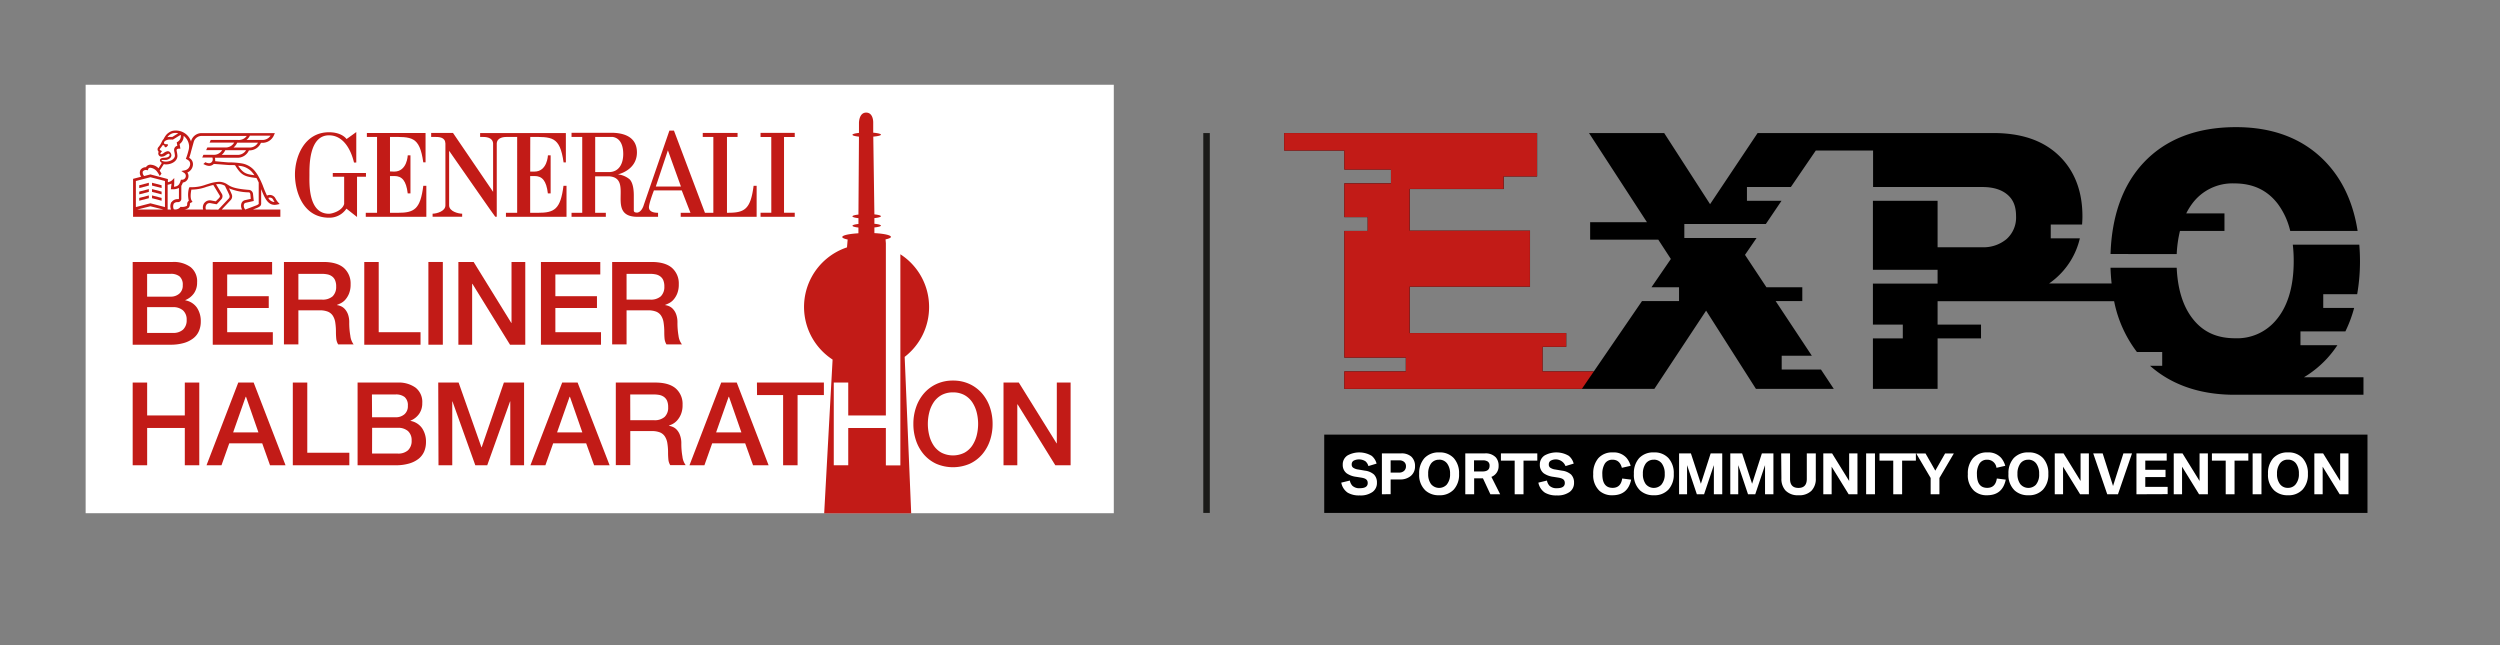 <?xml version="1.0" encoding="UTF-8"?>
<svg xmlns="http://www.w3.org/2000/svg" id="Ebene_1" data-name="Ebene 1" viewBox="0 0 766.88 198">
  <rect x="0" y="0" width="766.88" height="198" fill="#808080" stroke="none"/>
  <defs>
    <style>.cls-1{fill:#fff;}.cls-2{fill:#1a1a18;}.cls-3{fill:#c21b17;}</style>
  </defs>
  <title>HM_EXPO_Logo_RGB</title>
  <rect x="406.21" y="133.32" width="320.02" height="24.02"></rect>
  <path class="cls-1" d="M411.44,148.05l2.63-.64a3.24,3.24,0,0,0,.79,1.61,3.07,3.07,0,0,0,2.26.74c1.62,0,2.43-.53,2.43-1.58s-.67-1.45-2-1.67l-1.52-.24a6.63,6.63,0,0,1-2.9-1.05,3.18,3.18,0,0,1-1.24-2.67,3.24,3.24,0,0,1,1.48-2.85,7.45,7.45,0,0,1,7.4.13,4.54,4.54,0,0,1,1.5,2.38l-2.51.76a3,3,0,0,0-.89-1.46,3.67,3.67,0,0,0-3.6-.22,1.25,1.25,0,0,0-.63,1.13,1.19,1.19,0,0,0,.38,1,3.51,3.51,0,0,0,1.61.6l2.1.36a5.11,5.11,0,0,1,2.73,1.17,3.44,3.44,0,0,1,.92,2.54,3.38,3.38,0,0,1-1.31,2.79,6.26,6.26,0,0,1-4,1.09,6.79,6.79,0,0,1-3.66-.84A4.75,4.75,0,0,1,411.44,148.05Z"></path>
  <path class="cls-1" d="M423.9,151.62V139.08h5.89a4.45,4.45,0,0,1,3.14,1,3.86,3.86,0,0,1,1.13,2.92,3.73,3.73,0,0,1-1.3,3,4.9,4.9,0,0,1-3.3,1.07h-2.88v4.52Zm2.68-6.65h2.6a2.2,2.2,0,0,0,1.5-.51,1.8,1.8,0,0,0,.6-1.42,1.68,1.68,0,0,0-.56-1.35,2.21,2.21,0,0,0-1.51-.48h-2.63Z"></path>
  <path class="cls-1" d="M441.5,138.78a5.75,5.75,0,0,1,4.45,1.75,6.86,6.86,0,0,1,1.62,4.84,6.77,6.77,0,0,1-1.62,4.8,5.82,5.82,0,0,1-4.5,1.75,6,6,0,0,1-4.18-1.45,6.48,6.48,0,0,1-1.93-5.1,6.87,6.87,0,0,1,1.61-4.84A5.89,5.89,0,0,1,441.5,138.78Zm-.08,2.24a2.94,2.94,0,0,0-2.46,1.19,5.19,5.19,0,0,0-.86,3.15,5.09,5.09,0,0,0,.86,3.12,3.21,3.21,0,0,0,4.79.22,4.83,4.83,0,0,0,1.06-3.34,5.12,5.12,0,0,0-.88-3.15A3,3,0,0,0,441.42,141Z"></path>
  <path class="cls-1" d="M449.48,151.62V139.08h6a4.25,4.25,0,0,1,3.38,1.24,3.82,3.82,0,0,1,.84,2.6,3.46,3.46,0,0,1-2.21,3.36l2.69,5.34h-3l-2.28-4.89h-2.7v4.89Zm2.68-7h2.62c1.43,0,2.15-.58,2.15-1.75a1.48,1.48,0,0,0-.54-1.28,2.71,2.71,0,0,0-1.61-.38h-2.62Z"></path>
  <path class="cls-1" d="M464.63,151.62V141.3h-4.22v-2.22h11.16v2.22h-4.23v10.32Z"></path>
  <path class="cls-1" d="M471.9,148.05l2.63-.64a3.24,3.24,0,0,0,.79,1.61,3.09,3.09,0,0,0,2.26.74c1.62,0,2.43-.53,2.43-1.58s-.67-1.45-2-1.67l-1.52-.24a6.63,6.63,0,0,1-2.9-1.05,3.2,3.2,0,0,1-1.24-2.67,3.24,3.24,0,0,1,1.48-2.85,7.45,7.45,0,0,1,7.4.13,4.54,4.54,0,0,1,1.5,2.38l-2.51.76a3.21,3.21,0,0,0-4.49-1.68,1.25,1.25,0,0,0-.63,1.13,1.19,1.19,0,0,0,.38,1,3.51,3.51,0,0,0,1.62.6l2.09.36a5.11,5.11,0,0,1,2.73,1.17,3.44,3.44,0,0,1,.92,2.54,3.38,3.38,0,0,1-1.31,2.79,6.25,6.25,0,0,1-3.95,1.09,6.81,6.81,0,0,1-3.67-.84A4.75,4.75,0,0,1,471.9,148.05Z"></path>
  <path class="cls-1" d="M500.2,142.89l-2.69.61c-.43-1.65-1.38-2.48-2.86-2.48a2.68,2.68,0,0,0-2.36,1.19,5.87,5.87,0,0,0-.77,3.28c0,2.78,1.05,4.16,3.16,4.16,1.69,0,2.67-1,2.93-2.87l2.75.35q-1,4.78-5.71,4.79a5.76,5.76,0,0,1-4-1.35,6.48,6.48,0,0,1-1.92-5.12,7.11,7.11,0,0,1,1.54-4.87,5.62,5.62,0,0,1,4.45-1.8,5.22,5.22,0,0,1,4.23,1.69A6.62,6.62,0,0,1,500.2,142.89Z"></path>
  <path class="cls-1" d="M507.36,138.78a5.75,5.75,0,0,1,4.45,1.75,6.86,6.86,0,0,1,1.62,4.84,6.77,6.77,0,0,1-1.62,4.8,5.82,5.82,0,0,1-4.5,1.75,6,6,0,0,1-4.18-1.45,6.48,6.48,0,0,1-1.93-5.1,6.87,6.87,0,0,1,1.61-4.84A5.89,5.89,0,0,1,507.36,138.78Zm-.08,2.24a2.94,2.94,0,0,0-2.46,1.19,5.19,5.19,0,0,0-.86,3.15,5.09,5.09,0,0,0,.86,3.12,3.21,3.21,0,0,0,4.79.22,4.83,4.83,0,0,0,1.05-3.34,5.12,5.12,0,0,0-.87-3.15A3,3,0,0,0,507.28,141Z"></path>
  <path class="cls-1" d="M515.06,151.62V139.08h3.63l3.06,9.32,3-9.32h3.55v12.54h-2.57v-8.94l-3,8.94h-2.22l-3-8.94v8.94Z"></path>
  <path class="cls-1" d="M530.77,151.62V139.08h3.63l3.06,9.32,3-9.32H544v12.54h-2.57v-8.94l-3,8.94h-2.22l-3-8.94v8.94Z"></path>
  <path class="cls-1" d="M546.38,139.08h2.72v7.83q0,2.76,2.58,2.76c1.7,0,2.56-.92,2.56-2.76v-7.83H557v7.65a5.19,5.19,0,0,1-1.36,3.84,5.3,5.3,0,0,1-3.94,1.35,5.22,5.22,0,0,1-4-1.46,5.32,5.32,0,0,1-1.25-3.73Z"></path>
  <path class="cls-1" d="M559.3,151.62V139.08H562l5.23,8.46v-8.46h2.55v12.54h-2.7l-5.22-8.46v8.46Z"></path>
  <path class="cls-1" d="M572.44,151.62V139.08h2.71v12.54Z"></path>
  <path class="cls-1" d="M580.76,151.62V141.3h-4.22v-2.22H587.7v2.22h-4.22v10.32Z"></path>
  <path class="cls-1" d="M592.23,151.62v-5l-4.43-7.52h2.86l3,5.27,3-5.27h2.68l-4.42,7.52v5Z"></path>
  <path class="cls-1" d="M615.12,142.89l-2.7.61a2.81,2.81,0,0,0-2.86-2.48,2.66,2.66,0,0,0-2.35,1.19,5.78,5.78,0,0,0-.78,3.28c0,2.78,1.06,4.16,3.16,4.16,1.7,0,2.68-1,2.94-2.87l2.74.35q-1,4.78-5.7,4.79a5.74,5.74,0,0,1-4-1.35,6.45,6.45,0,0,1-1.93-5.12,7.12,7.12,0,0,1,1.55-4.87,5.61,5.61,0,0,1,4.45-1.8,5.24,5.24,0,0,1,4.23,1.69A6.78,6.78,0,0,1,615.12,142.89Z"></path>
  <path class="cls-1" d="M622.26,138.78a5.75,5.75,0,0,1,4.45,1.75,6.86,6.86,0,0,1,1.62,4.84,6.77,6.77,0,0,1-1.62,4.8,5.82,5.82,0,0,1-4.5,1.75,6,6,0,0,1-4.19-1.45,6.5,6.5,0,0,1-1.92-5.1,6.87,6.87,0,0,1,1.61-4.84A5.89,5.89,0,0,1,622.26,138.78Zm-.08,2.24a2.93,2.93,0,0,0-2.46,1.19,5.19,5.19,0,0,0-.86,3.15,5.09,5.09,0,0,0,.86,3.12,3.21,3.21,0,0,0,4.79.22,4.83,4.83,0,0,0,1-3.34,5.12,5.12,0,0,0-.87-3.15A3,3,0,0,0,622.18,141Z"></path>
  <path class="cls-1" d="M630.3,151.62V139.08H633l5.22,8.46v-8.46h2.55v12.54h-2.69l-5.23-8.46v8.46Z"></path>
  <path class="cls-1" d="M646.4,151.62l-4.3-12.54H645l3.18,10,3.18-10H654l-4.31,12.54Z"></path>
  <path class="cls-1" d="M655.36,151.62V139.08h9.28v2.22h-6.57v2.81h6.21v2.24h-6.21v3h6.86v2.23Z"></path>
  <path class="cls-1" d="M666.8,151.62V139.08h2.69l5.23,8.46v-8.46h2.55v12.54h-2.7l-5.22-8.46v8.46Z"></path>
  <path class="cls-1" d="M682.74,151.62V141.3h-4.23v-2.22h11.17v2.22h-4.23v10.32Z"></path>
  <path class="cls-1" d="M691,151.62V139.08h2.71v12.54Z"></path>
  <path class="cls-1" d="M701.88,138.78a5.75,5.75,0,0,1,4.45,1.75,6.86,6.86,0,0,1,1.62,4.84,6.77,6.77,0,0,1-1.62,4.8,5.82,5.82,0,0,1-4.5,1.75,6,6,0,0,1-4.18-1.45,6.48,6.48,0,0,1-1.93-5.1,6.87,6.87,0,0,1,1.61-4.84A5.89,5.89,0,0,1,701.88,138.78ZM701.8,141a2.91,2.91,0,0,0-2.45,1.19,5.12,5.12,0,0,0-.87,3.15,5,5,0,0,0,.87,3.12,2.9,2.9,0,0,0,2.48,1.19,2.93,2.93,0,0,0,2.3-1,4.83,4.83,0,0,0,1.06-3.34,5.12,5.12,0,0,0-.88-3.15A3,3,0,0,0,701.8,141Z"></path>
  <path class="cls-1" d="M709.93,151.62V139.08h2.69l5.23,8.46v-8.46h2.55v12.54h-2.7l-5.22-8.46v8.46Z"></path>
  <rect class="cls-2" x="369.11" y="40.82" width="2" height="116.52"></rect>
  <path d="M667.71,77.94a37.3,37.3,0,0,1,1-7.11h13.65V65.47H670.63a19.82,19.82,0,0,1,1.75-2.89,15.35,15.35,0,0,1,13-6.32c5.75,0,10.13,2.07,13.38,6.33a22.58,22.58,0,0,1,3.77,8.24h20.67c-1.3-8.38-4.45-15.34-9.43-20.74C707,42.75,697.65,39,685.9,39c-12.11,0-21.69,3.73-28.49,11.06-6.29,6.8-9.62,16.19-10,27.86Z"></path>
  <path d="M713.79,110a32.86,32.86,0,0,0,3.21-4.11H705.67v-4.23h13.78a39.6,39.6,0,0,0,2.69-7.21h-9.48V90.24h10.41a58.63,58.63,0,0,0,.86-10.09c0-1.75-.08-3.44-.21-5.09h-20.4a42.66,42.66,0,0,1,.28,5c0,8.09-1.94,14.33-5.78,18.55a15.51,15.51,0,0,1-12.21,5.15c-5.72,0-10-2-13.22-6.28-2.84-3.77-4.4-8.94-4.68-15.35H647.4c.06,1.65.17,3.26.34,4.82H628.57a22.53,22.53,0,0,0,1.82-1.4A23.16,23.16,0,0,0,638,73.11h-8.93V68.88h9.61c.06-.82.11-1.64.11-2.5,0-7.83-2.46-14.14-7.33-18.76s-11.55-6.81-20-6.81H539.15L524.57,62.63,510.49,40.81H487.43L505.2,68.15H487.78v5.36h20.9l3.86,5.93-5.95,8.68h8.46v4.23H503.69l-14.78,21.58H473.18v-7.54h7.26v-4.23h-48V87.94h36.9V70.76h-36.9V58h28.82V54.14h10.26V40.81H393.92v5.36h18.45V52h14.31v4.23H412.37V66.6h7.17v4.23h-7.17V109.7h18.87v4.23H412.37v5.36h95.11l15.87-24,15.29,24h23.88l-3.93-5.93H546.54v-4.23h9.25L544.68,92.35h8.18V88.12h-11l-6.58-9.94L538.83,73H516.67V68.72h25l4.81-7.12h-10.6V57.37h13.47L557,46.17h17.57v11.2h33.54c3.3,0,5.89.8,7.71,2.37s2.61,3.68,2.61,6.59a8.84,8.84,0,0,1-2.91,7,11,11,0,0,1-7.6,2.51H594.36V61.6H574.52V82.76h19.84V87H574.52V99.57h9.17v4.23h-9.17v15.49h19.84V103.8h13.32V99.57H594.36V92.39h15.15c.36,0,.7,0,1,0h38a37.74,37.74,0,0,0,7,15.59h7.75v4.23h-3.73c6.49,5.75,15,8.73,25.15,8.88v0H725v-5.36H706.74A32.12,32.12,0,0,0,713.79,110Z"></path>
  <polygon class="cls-3" points="488.91 113.93 473.18 113.93 473.18 106.39 480.44 106.39 480.44 102.16 473.18 102.16 473.18 102.16 432.41 102.16 432.41 87.94 469.31 87.94 469.31 70.76 432.41 70.76 432.41 57.95 461.23 57.95 461.23 54.14 471.49 54.14 471.49 40.81 446.86 40.81 412.37 40.81 393.92 40.81 393.92 46.17 412.37 46.17 412.37 52.03 426.68 52.03 426.68 56.26 412.37 56.26 412.37 66.6 419.54 66.6 419.54 70.83 412.37 70.83 412.37 109.7 431.24 109.7 431.24 113.93 412.37 113.93 412.37 119.29 446.71 119.29 473.18 119.29 485.24 119.29 488.91 113.93"></polygon>
  <rect class="cls-1" x="26.27" y="26" width="315.39" height="131.43"></rect>
  <path class="cls-3" d="M40.7,80.36H53a8.76,8.76,0,0,1,5.46,1.57,5.54,5.54,0,0,1,2,4.72,5.64,5.64,0,0,1-.94,3.29,6,6,0,0,1-2.67,2.11v.08a5.5,5.5,0,0,1,3.54,2.22,7.38,7.38,0,0,1,1.2,4.31,7.15,7.15,0,0,1-.53,2.79,5.6,5.6,0,0,1-1.66,2.24,8.49,8.49,0,0,1-2.91,1.5,14.48,14.48,0,0,1-4.21.55H40.7ZM45.13,91h7.23A3.94,3.94,0,0,0,55,90.08a3.22,3.22,0,0,0,1.06-2.61,3.3,3.3,0,0,0-1-2.7A4.24,4.24,0,0,0,52.36,84H45.13Zm0,11.12H53a4.41,4.41,0,0,0,3.14-1,3.89,3.89,0,0,0,1.12-3,3.72,3.72,0,0,0-1.12-2.9,4.49,4.49,0,0,0-3.14-1H45.13Z"></path>
  <path class="cls-3" d="M65.26,80.36H83.47V84.2H69.69v6.65H82.44v3.62H69.69v7.43h14v3.84H65.26Z"></path>
  <path class="cls-3" d="M87.1,80.36H99.19c2.78,0,4.87.61,6.27,1.81a6.35,6.35,0,0,1,2.09,5,7.43,7.43,0,0,1-.53,3,6.57,6.57,0,0,1-1.24,1.92,4.83,4.83,0,0,1-1.4,1c-.46.21-.8.36-1,.43v.07a4.66,4.66,0,0,1,1.22.35,3.67,3.67,0,0,1,1.22.91,4.94,4.94,0,0,1,.94,1.62,7.11,7.11,0,0,1,.37,2.49,22.88,22.88,0,0,0,.34,4.06,5.38,5.38,0,0,0,1,2.62h-4.74a4.21,4.21,0,0,1-.59-1.82q-.09-1-.09-1.92a18.53,18.53,0,0,0-.21-3,5.23,5.23,0,0,0-.78-2.1,3.33,3.33,0,0,0-1.54-1.22,6.79,6.79,0,0,0-2.5-.39H91.53v10.45H87.1Zm4.43,11.55H98.8a4.62,4.62,0,0,0,3.22-1,4,4,0,0,0,1.1-3,4.65,4.65,0,0,0-.36-2,2.81,2.81,0,0,0-1-1.19,3.43,3.43,0,0,0-1.42-.57A8.86,8.86,0,0,0,98.73,84h-7.2Z"></path>
  <path class="cls-3" d="M111.74,80.36h4.43V101.9H129v3.84H111.74Z"></path>
  <path class="cls-3" d="M131.41,80.36h4.43v25.38h-4.43Z"></path>
  <path class="cls-3" d="M140.61,80.36h4.68l11.55,18.7h.07V80.36h4.22v25.38h-4.68L144.93,87.08h-.1v18.66h-4.22Z"></path>
  <path class="cls-3" d="M165.93,80.36h18.21V84.2H170.36v6.65h12.76v3.62H170.36v7.43h14v3.84H165.93Z"></path>
  <path class="cls-3" d="M187.78,80.36h12.08c2.79,0,4.88.61,6.27,1.81a6.35,6.35,0,0,1,2.09,5,7.43,7.43,0,0,1-.53,3,6.57,6.57,0,0,1-1.24,1.92,4.7,4.7,0,0,1-1.4,1c-.46.21-.8.36-1,.43v.07a4.56,4.56,0,0,1,1.22.35,3.57,3.57,0,0,1,1.22.91,4.77,4.77,0,0,1,.94,1.62,7.09,7.09,0,0,1,.38,2.49,22.93,22.93,0,0,0,.33,4.06,5.37,5.37,0,0,0,1.05,2.62h-4.75a4.21,4.21,0,0,1-.59-1.82c-.06-.66-.08-1.3-.08-1.92a18.42,18.42,0,0,0-.22-3,5.23,5.23,0,0,0-.78-2.1,3.28,3.28,0,0,0-1.54-1.22,6.79,6.79,0,0,0-2.5-.39H192.2v10.45h-4.42Zm4.42,11.55h7.27a4.6,4.6,0,0,0,3.22-1,4,4,0,0,0,1.1-3,4.83,4.83,0,0,0-.35-2,2.83,2.83,0,0,0-1-1.19,3.39,3.39,0,0,0-1.41-.57A9,9,0,0,0,199.4,84h-7.2Z"></path>
  <path class="cls-3" d="M40.7,117.35h4.44v10.09H56.69V117.35h4.44v25.37H56.69V131.28H45.14v11.44H40.7Z"></path>
  <path class="cls-3" d="M73.09,117.35h4.72l9.78,25.37H82.83L80.44,136H70.32l-2.38,6.72H63.35Zm-1.57,15.28h7.75l-3.8-10.91h-.11Z"></path>
  <path class="cls-3" d="M89.82,117.35h4.44v21.53h12.9v3.84H89.82Z"></path>
  <path class="cls-3" d="M109.69,117.35H122a8.83,8.83,0,0,1,5.47,1.56,5.54,5.54,0,0,1,2.06,4.73,5.61,5.61,0,0,1-.94,3.28,6,6,0,0,1-2.68,2.12v.07a5.52,5.52,0,0,1,3.55,2.22,7.32,7.32,0,0,1,1.21,4.32,7.41,7.41,0,0,1-.53,2.79,5.86,5.86,0,0,1-1.67,2.24,8.44,8.44,0,0,1-2.92,1.49,14.24,14.24,0,0,1-4.23.55H109.69ZM114.13,128h7.25a4,4,0,0,0,2.66-.9,3.23,3.23,0,0,0,1.07-2.62,3.3,3.3,0,0,0-1-2.7,4.29,4.29,0,0,0-2.77-.78h-7.25Zm0,11.13H122a4.44,4.44,0,0,0,3.15-1,3.9,3.9,0,0,0,1.12-3,3.74,3.74,0,0,0-1.12-2.9,4.57,4.57,0,0,0-3.15-1h-7.85Z"></path>
  <path class="cls-3" d="M134.43,117.35h6.25l7,19.86h.07l6.82-19.86h6.19v25.37h-4.23V123.14h-.07l-7,19.58h-3.66l-7-19.58h-.07v19.58h-4.22Z"></path>
  <path class="cls-3" d="M172.45,117.35h4.73L187,142.72h-4.76L179.81,136H169.68l-2.38,6.72h-4.59Zm-1.56,15.28h7.74l-3.8-10.91h-.11Z"></path>
  <path class="cls-3" d="M188.9,117.35H201q4.18,0,6.29,1.81a6.31,6.31,0,0,1,2.09,5,7.33,7.33,0,0,1-.53,3,6.63,6.63,0,0,1-1.24,1.92,5.1,5.1,0,0,1-1.41,1.05c-.46.21-.8.35-1,.42v.07a4.67,4.67,0,0,1,1.23.36,3.64,3.64,0,0,1,1.22.9,4.87,4.87,0,0,1,.94,1.62A7.13,7.13,0,0,1,209,136a22.09,22.09,0,0,0,.34,4.07,5.33,5.33,0,0,0,1,2.61H205.6a4,4,0,0,1-.58-1.81q-.09-1-.09-1.92a17.36,17.36,0,0,0-.22-3,5.23,5.23,0,0,0-.78-2.1,3.29,3.29,0,0,0-1.54-1.23,6.89,6.89,0,0,0-2.51-.39h-6.54v10.45H188.9Zm4.44,11.55h7.29a4.59,4.59,0,0,0,3.23-1,3.88,3.88,0,0,0,1.1-3,4.84,4.84,0,0,0-.35-2,3,3,0,0,0-1-1.19,3.72,3.72,0,0,0-1.42-.57,9.93,9.93,0,0,0-1.65-.14h-7.22Z"></path>
  <path class="cls-3" d="M221.23,117.35H226l9.77,25.37H231L228.59,136H218.46l-2.38,6.72H211.5Zm-1.56,15.28h7.75l-3.8-10.91h-.11Z"></path>
  <path class="cls-3" d="M232.19,117.35h20.54v3.83h-8.07v21.54h-4.44V121.18h-8Z"></path>
  <path class="cls-3" d="M292.33,116.74a11.84,11.84,0,0,1,5.1,1.07,11.41,11.41,0,0,1,3.82,2.88,12.93,12.93,0,0,1,2.4,4.23,15.69,15.69,0,0,1,.83,5.11,15.86,15.86,0,0,1-.83,5.16,12.93,12.93,0,0,1-2.4,4.23,11.36,11.36,0,0,1-3.82,2.86,13,13,0,0,1-10.2,0,11.36,11.36,0,0,1-3.82-2.86,12.93,12.93,0,0,1-2.4-4.23,15.59,15.59,0,0,1-.83-5.16,15.42,15.42,0,0,1,.83-5.11,12.93,12.93,0,0,1,2.4-4.23,11.41,11.41,0,0,1,3.82-2.88A11.78,11.78,0,0,1,292.33,116.74Zm0,3.63a7.16,7.16,0,0,0-3.5.81,7,7,0,0,0-2.4,2.19,9.85,9.85,0,0,0-1.37,3.11,14.58,14.58,0,0,0,0,7.11,9.85,9.85,0,0,0,1.37,3.11,6.89,6.89,0,0,0,2.4,2.18,7.88,7.88,0,0,0,7,0,6.89,6.89,0,0,0,2.4-2.18,10.08,10.08,0,0,0,1.37-3.11,14.58,14.58,0,0,0,0-7.11,10.08,10.08,0,0,0-1.37-3.11,7,7,0,0,0-2.4-2.19A7.16,7.16,0,0,0,292.33,120.37Z"></path>
  <path class="cls-3" d="M307.83,117.35h4.69L324.11,136h.07V117.35h4.23v25.37h-4.69l-11.55-18.66h-.11v18.66h-4.23Z"></path>
  <path class="cls-3" d="M119.63,52.59V42c6.63,0,9.06-.34,10.21,7.79h.7v-9h-18V42h3.12V65.28H112.2v1.23h18.58V57h-.93c-.92,7.19-2.74,8.28-7.85,8.28h-2.37V54H121c2.29,0,3.6,1.39,4.07,5.33h.84V47.64s-.83,0-.83,0-.16,5-4.17,5Z"></path>
  <path class="cls-3" d="M112.26,53.06H102.08v1.15h3.49v8.36c-.59,2.13-3.72,3-4.65,3-6.5,0-6-9.51-6-12,0-2.33-.23-12.06,6-12.06,4.41,0,6.74,4.39,7.67,8.35h.7c0-1.63,0-9.38,0-9.36s-3,2.19-3,2.15-1.39-2.08-5.35-2.08c-7.67,0-10.48,7.66-10.46,13,0,4.88,2.29,13.21,10.46,13.21A6.26,6.26,0,0,0,106.27,64s3.23,2.55,3.25,2.56V54.21h2.74Z"></path>
  <path class="cls-3" d="M231.17,57c-.93,7.19-2.75,8.27-7.86,8.27H223V42h3.25V40.77H215.57V42h3.25V65.27h-2.58l-9.5-25.2h-1.4s-7.89,22.86-7.9,22.93-.6,2-1.91,2.21c-1.2.06-1.11-.57-1.11-.79V60c0-1.16-.09-3.79-1.29-5a6.82,6.82,0,0,0-3.59-1.51s5.84-1.2,5.84-6.75c0-3.89-2.71-5.83-7.23-6H175.32V42h3.28V65.27h-3.28v1.24h10.52V65.27h-3.28V54.09h4.38c7.59.63-1.31,12.43,8.65,12.42h6.27V65.27c-.35,0-2.64.06-2.79-1.54-.1-1.16,1.52-5.32,1.52-5.32h8.54s2.65,6.86,2.68,6.86h-3v1.24H232.1V57Zm-44.42-4.21h-4.17V42h5.34c3.13.48,3.26,4.1,3.26,5.25C191.18,50.05,190,52.79,186.75,52.79Zm14.42,4.43,3.71-11.11,4,11.11Z"></path>
  <path class="cls-3" d="M162.66,42c6.62,0,9.07-.32,10.22,7.81h.7v-9h-26.3V42H148c.93,0,3.13.07,3.26,2h0V58.85l-12.3-18.07h-6.7V42h1.12c1.32,0,3.17.06,3.25,2V63c0,1.85-2.77,2.55-3.93,2.55h0v.93h9.07v-.93c-1.16,0-4-.7-4-2.55l0-16.74c4.88,7,14.07,20.23,14.15,20.22h.46V44c.13-1.94,2.33-2,3.26-2h3V65.28h-3.44v1.23h18.58V57h-.93c-.92,7.19-2.74,8.28-7.85,8.28h-2.37V54H164c2.29,0,3.6,1.39,4.06,5.33h.85V47.64s-.83,0-.83,0-.16,5-4.17,5h-1.27Z"></path>
  <polygon class="cls-3" points="243.79 42.02 243.79 40.76 233.3 40.76 233.3 42.02 236.59 42.02 236.6 65.26 233.3 65.26 233.3 66.5 243.79 66.5 243.79 65.26 240.5 65.26 240.5 42.02 243.79 42.02"></polygon>
  <polygon class="cls-3" points="49.57 56.83 46.63 56.06 46.63 56.92 49.57 57.69 49.57 56.83"></polygon>
  <polygon class="cls-3" points="45.66 56.06 42.71 56.83 42.71 57.69 45.66 56.92 45.66 56.06"></polygon>
  <polygon class="cls-3" points="49.57 58.77 46.63 58 46.63 58.86 49.57 59.63 49.57 58.77"></polygon>
  <polygon class="cls-3" points="45.66 58 42.71 58.77 42.71 59.63 45.66 58.86 45.66 58"></polygon>
  <polygon class="cls-3" points="49.57 60.71 46.63 59.95 46.63 60.8 49.57 61.57 49.57 60.71"></polygon>
  <polygon class="cls-3" points="45.66 59.95 42.71 60.71 42.71 61.57 45.66 60.8 45.66 59.95"></polygon>
  <path class="cls-3" d="M77.6,64.27l1.06-.41h0c1.33-.55,1.51-.88,1.45-1.77V58c1.09,2.82,2.05,4.84,4.12,4.84a3.9,3.9,0,0,0,.86-.11l.69-.15-.48-.53a5,5,0,0,1-.7-1c-.08-.14-.16-.29-.26-.44A1.94,1.94,0,0,0,81.9,60a33.17,33.17,0,0,1-1.34-3.23l-.11-.25a22.41,22.41,0,0,0-1.3-2.65,11.17,11.17,0,0,0-1.1-1.55A6.53,6.53,0,0,0,74,50.1a23.89,23.89,0,0,0-3-.28l-.68,0c-.48,0-1.5-.11-2.49-.19L66,49.45A1.63,1.63,0,0,0,66,49a2.27,2.27,0,0,0-.07-.61h6.75a3.81,3.81,0,0,0,3.68-2.26,3.81,3.81,0,0,0,3.68-2.32h.27a3.83,3.83,0,0,0,3.75-2.39l.26-.59H61.8a3.35,3.35,0,0,0-3.18,2.44l0,.21a4.8,4.8,0,0,0-2-2.65,5,5,0,0,0-3.78-.67,4,4,0,0,0-1,.48,3.79,3.79,0,0,0-.88.77,7.13,7.13,0,0,0-.79,1.28h0a1.31,1.31,0,0,0-.28.31l-.27.5,0,0a6.14,6.14,0,0,1-1,1.61,1,1,0,0,0-.27.88,1.26,1.26,0,0,0,.33.59l0,0a1,1,0,0,0-.13.48,1,1,0,0,0,1.1,1,2.26,2.26,0,0,0,1.23-.48,3,3,0,0,1,.75-.42.41.41,0,0,1,.19,0,.41.41,0,0,1,.21.34c0,.42-.45.77-1.08.84l-.8.08c-.9.05-1.06.5-1.08.58a.78.78,0,0,0,.33.78l.07.07.16.13-1,1.65a3.58,3.58,0,0,0-2.24-1.09A1.53,1.53,0,0,0,45,51a1.28,1.28,0,0,0-.23.29,2,2,0,0,0-1.7.86,2,2,0,0,0,.24,2.06l-2.49.65V66.5H86V64.27ZM83.65,61c.09.15.17.28.24.42s.21.37.34.56a2.28,2.28,0,0,1-1.92-1.26A1.14,1.14,0,0,1,83.65,61ZM73.84,50.92a5.81,5.81,0,0,1,3.58,2,9,9,0,0,1,.63.83c-2.64-.33-3.5-.67-5-2.91Zm-1.12-3.41H68a4.11,4.11,0,0,0,1.1-1.43h6.38A3,3,0,0,1,72.72,47.51Zm3.66-2.26H71.64a4.23,4.23,0,0,0,1.13-1.49h6.37A2.92,2.92,0,0,1,76.38,45.25Zm.28-3.63H83a3,3,0,0,1-2.67,1.31H75.61A4,4,0,0,0,76.66,41.62Zm-25.17.26a3.15,3.15,0,0,1,1.5-1,3.45,3.45,0,0,1,1.69,0L52.87,42l-.61,0a5,5,0,0,0-.91.08Zm-1.94,7.35a.2.2,0,0,1,.25-.16h.1l.63,0,.38,0c.9-.12,1.66-.68,1.66-1.45a1.5,1.5,0,0,0-.37-.89,1,1,0,0,0-.78-.35,2.55,2.55,0,0,0-1.2.56,1.84,1.84,0,0,1-.76.37.26.26,0,0,1-.28-.21.43.43,0,0,1,0-.05l.51-.69-.41-.23a.62.62,0,0,1-.29-.31s0-.1.08-.17a7.73,7.73,0,0,0,.73-1,.32.32,0,0,1,.31-.11.39.39,0,0,1,.37.39c0,.14.16.25.35.25s.28-.14.4-.25.46-.43.22-.63-1.32.21-1.11-.69l.12-.22a2.35,2.35,0,0,1,1.79-.57,5.07,5.07,0,0,1,.66,0l.14,0,2.36-1.46a.43.43,0,0,1,.06.15h0v0a2.06,2.06,0,0,1-1,2l-.26.15.19,1.06a1.3,1.3,0,0,0-1,1.21,3.93,3.93,0,0,0,.1.72,8.64,8.64,0,0,1,.16,1.09h0c0,.68-.81,1.68-2.49,1.82a3,3,0,0,1-1.46-.21A.2.2,0,0,1,49.55,49.23ZM43.8,52.62A1.16,1.16,0,0,1,45,52.17l.35.06.11-.35a.68.68,0,0,1,.16-.26.72.72,0,0,1,.53-.16,3,3,0,0,1,1.88,1A7.68,7.68,0,0,1,49,54l.54-.75a7,7,0,0,0-.57-.89l1.27-2c.2,0,.36.07.53.07h.34c1.61-.07,3.29-1,3.32-2.6v0a9.2,9.2,0,0,0-.17-1.22,3.44,3.44,0,0,1-.09-.56c0-.22.27-.44.67-.44h.5l-.25-1.42a2.92,2.92,0,0,0,1.24-2.52A4.31,4.31,0,0,1,58,44.7a4.46,4.46,0,0,1-.15,1.37l-.06.21h0a17.17,17.17,0,0,1-.65,2.1l-.13.34.32.17c.64.37,1,.63,1,1.49a2.05,2.05,0,0,1-1.71,1.88l-1,.19.85.57A1.12,1.12,0,0,1,57,54a1.15,1.15,0,0,1-1.18,1.13h-.32l-.09.3c-.36,1.18-.76,1.75-2.06,1.86a6.94,6.94,0,0,0,.1-1.21c0-.11,0-.42,0-.52l0-.95-.66.68a2.54,2.54,0,0,1-1.29.59v-.95L46.14,53.5l-1.91.5A1.47,1.47,0,0,1,43.8,52.62ZM42.12,64.27l4-1,4,1Zm8.48-.75-4.46-1.16-4.46,1.16v-8l4.46-1.16,4.46,1.16Zm2-1.57a2.66,2.66,0,0,0-.14,2.32H51.43v-7.6a4.41,4.41,0,0,0,1.18-.35,8.78,8.78,0,0,1-.13,1c0,.08,0,.16,0,.25l-.08.49h.49a4,4,0,0,0,2-.41v3.24a.19.19,0,0,1-.19.2h-.14A2.17,2.17,0,0,0,52.64,62Zm10.15.21a2.36,2.36,0,0,0-.44,2.11h-6l0,0a2.26,2.26,0,0,0,1.55-.53,1.73,1.73,0,0,0,.38-1.27s.06-.19.38-.33l.44-.2-.26-.41c-.51-.78-.28-2.48-.09-3.37a13.22,13.22,0,0,0,4.59-.83L64.43,57h0s.41-.13,1-.26l1.89,3.12v0c.22.32.19.52-.13.9l-1,1-1.56-.29h0A2.07,2.07,0,0,0,62.79,62.16Zm.41,2.11a1.69,1.69,0,0,1,.22-1.57,1.26,1.26,0,0,1,1.09-.4l1.78.33h.26l1.23-1.34h0A1.44,1.44,0,0,0,68,59.37l-1.72-2.84a7.25,7.25,0,0,1,.91-.07A3.81,3.81,0,0,1,69,57c.12.26.29.61.48,1,.36.72.79,1.61.92,2a.89.89,0,0,1-.28.95l-3.17,3.36Zm11.07,0h-6.2l2.63-2.79a1.66,1.66,0,0,0,.46-1.78,20.33,20.33,0,0,0-.89-1.94A16.4,16.4,0,0,0,76.18,59c.42,0,.53.19.61.55L76.93,61l-1.71.38a1.56,1.56,0,0,0-1.16,1A2.3,2.3,0,0,0,74.27,64.27Zm1,0a1.77,1.77,0,0,1-.4-1.61.75.75,0,0,1,.56-.46l2.45-.55-.23-2.18v0a1.38,1.38,0,0,0-1.36-1.23c-4.49-.36-5.52-1-6.62-1.74h0v0h0l0,0a4.63,4.63,0,0,0-2.39-.74,11.8,11.8,0,0,0-3,.54l-1.09.34a12.27,12.27,0,0,1-4.65.78h-.33L58,57.6a7.81,7.81,0,0,0-.08,4,1.1,1.1,0,0,0-.5.87c0,.47-.07.62-.14.7a3.11,3.11,0,0,1-1.72.29h-.21l-.12.17a1.93,1.93,0,0,1-1.92.56,2.07,2.07,0,0,1,0-1.74A1.46,1.46,0,0,1,54.48,62h.14a1,1,0,0,0,1-1v-4a4.41,4.41,0,0,0,.47-1A2,2,0,0,0,57.82,54a1.93,1.93,0,0,0-.34-1.09,2.79,2.79,0,0,0,1.71-2.48,2.16,2.16,0,0,0-1.16-2,17.91,17.91,0,0,0,.61-2.07l.78-2.81a2.51,2.51,0,0,1,2.38-1.85H75.7A3,3,0,0,1,73,42.93H64.66a2,2,0,0,0-.19.41s-.17.41-.19.41h7.55a3,3,0,0,1-2.77,1.49H63.61a2.22,2.22,0,0,0-.19.41s-.17.41-.19.41h4.91a2.94,2.94,0,0,1-2.73,1.43h-3a2.22,2.22,0,0,0-.19.41s-.17.42-.19.42h3.1s.13.12.13.61a1.17,1.17,0,0,1-1.18,1.15A2.74,2.74,0,0,1,63,49.75l0,0-.63.57.36.16a3.38,3.38,0,0,0,1.42.41,2,2,0,0,0,1.43-.61l2.21.16c1,.08,2,.17,2.5.19l.69,0c.4,0,.77,0,1.13.06,1.9,3.09,2.86,3.48,6.56,3.92.25.44.48.91.69,1.38v6.13c0,.3,0,.39,0,.45a2.88,2.88,0,0,1-.91.5l-3.11,1.17Z"></path>
  <path class="cls-3" d="M285,94.11A19.2,19.2,0,0,0,276.19,78v39.4h0v25.37h-4.45V131.28H260.2v11.44h-4.44V117.35h4.44v10.09h11.54V74.6l-.1-1.17c1-.21,1.65-.48,1.65-.76,0-.54-2.12-1-5.07-1.16l0-1.74c1.18-.12,2-.33,2-.56s-.79-.45-2-.57l0-1.74c1.2-.12,2-.33,2-.57s-.81-.45-2-.57l-.34-23.85c1.39-.12,2.35-.34,2.35-.6s-1-.49-2.37-.61l0-3.16s.07-3-2.16-3-2.21,3.17-2.21,3.17l0,3.06c-1.21.13-2,.34-2,.58s.8.44,2,.57l-.16,23.9c-1.11.12-1.84.32-1.84.55s.73.43,1.84.55v1.78c-1.1.12-1.83.32-1.83.55s.72.42,1.82.55v1.76c-2.89.17-4.95.62-4.95,1.15,0,.28.62.55,1.65.76l-.2,2.41a19.26,19.26,0,0,0-4.42,34.42l-2.58,47.17h26.69l-2-48A19.24,19.24,0,0,0,285,94.11Z"></path>
</svg>
